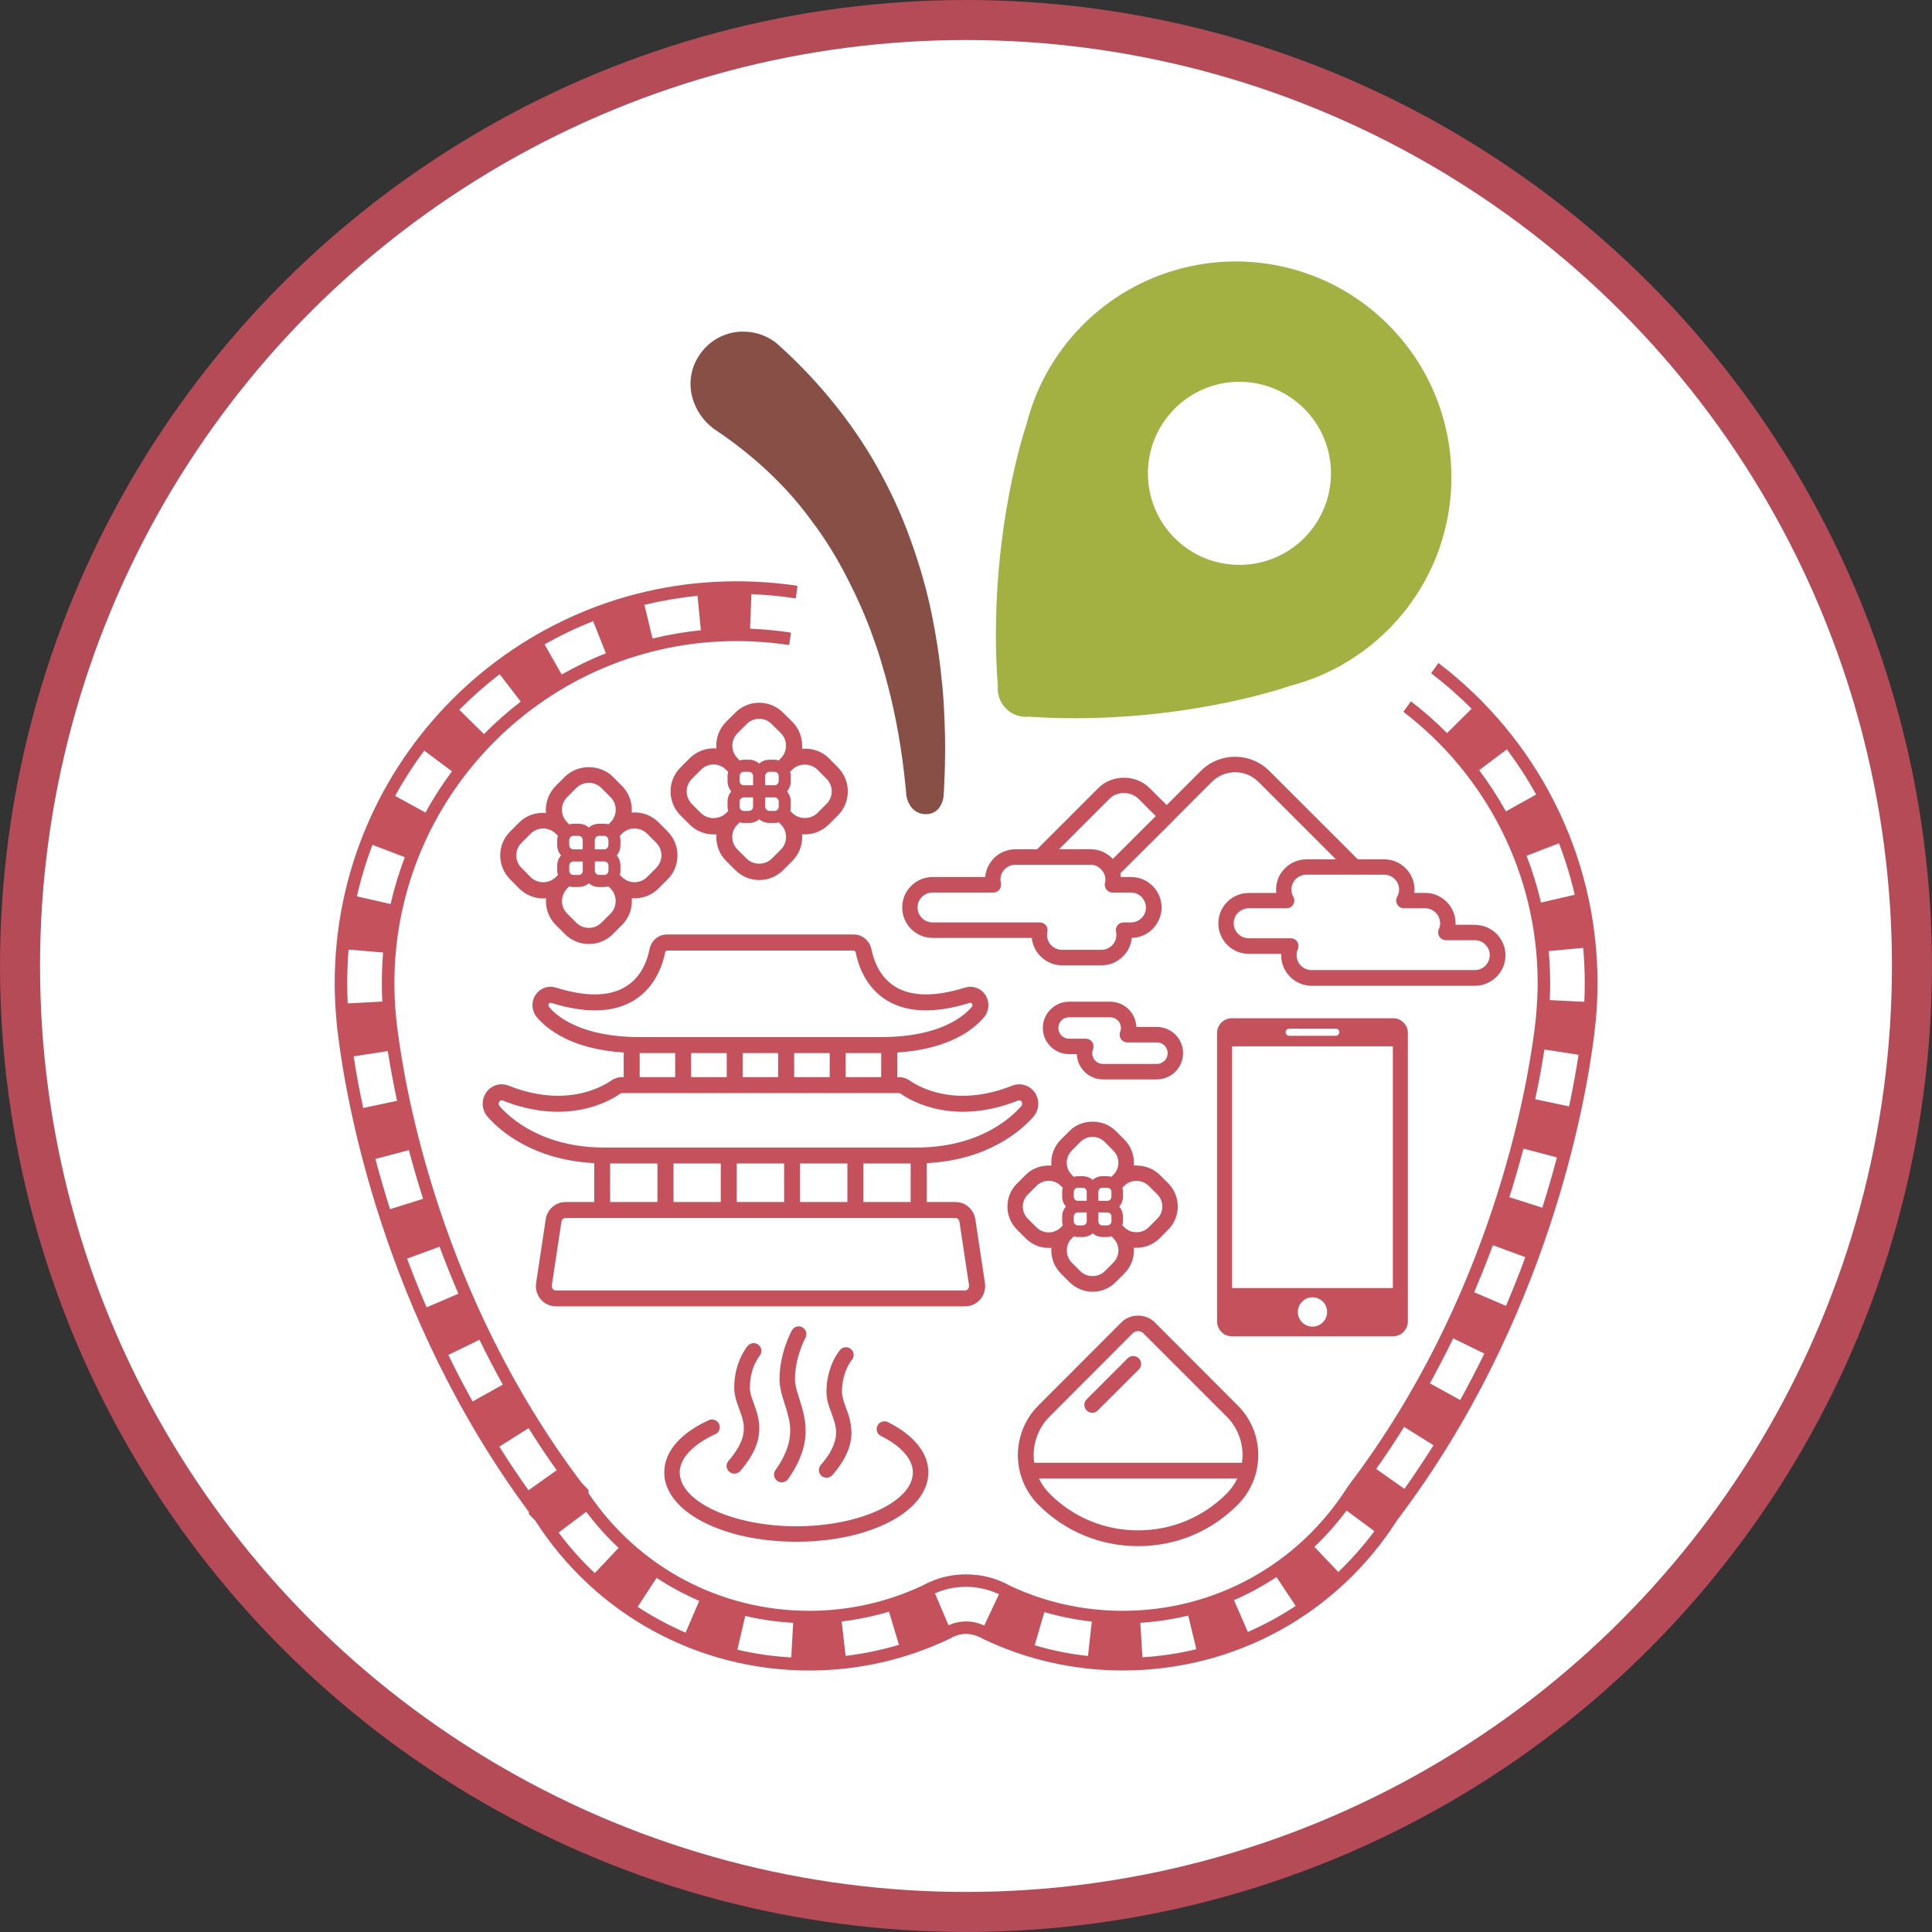 <?xml version="1.0" encoding="UTF-8"?>
<svg xmlns="http://www.w3.org/2000/svg" viewBox="0 0 579.31 579.31">
  <rect x="0" y="0" width="579.31" height="579.31" fill="#333333" stroke="none"/>
  <defs>
    <style>
      .cls-1 {
        fill: #a3b142;
      }

      .cls-1, .cls-2, .cls-3 {
        stroke-width: 0px;
      }

      .cls-2 {
        fill: #c5515d;
      }

      .cls-3 {
        fill: #874f45;
      }

      .cls-4 {
        fill: #fff;
        stroke: #b44b57;
        stroke-miterlimit: 10;
        stroke-width: 12px;
      }
    </style>
  </defs>
  <g>
    <g>
      <circle class="cls-4" cx="289.65" cy="289.65" r="283.65"/>
      <g>
        <path class="cls-2" d="M346.89,307.93h-6.15c-.14-4.19-3.62-7.57-7.84-7.57h-12.34c-2.13,0-4.09.85-5.54,2.3-1.49,1.49-2.33,3.45-2.33,5.58,0,4.33,3.55,7.84,7.88,7.84h2.3c.17,4.19,3.62,7.57,7.84,7.57h16.19c2.1,0,4.06-.85,5.54-2.3,1.49-1.49,2.3-3.48,2.3-5.58,0-4.33-3.52-7.84-7.84-7.84ZM349.16,318.07c-.44.41-1.18.95-2.27.95h-16.19c-1.76,0-3.21-1.45-3.21-3.25,0-.41.1-.78.24-1.15.27-.71.2-1.52-.24-2.16-.44-.64-1.15-1.01-1.93-1.01h-5c-1.79,0-3.21-1.45-3.21-3.21,0-.88.34-1.69.95-2.3.61-.61,1.39-.91,2.27-.91h12.34c1.76,0,3.21,1.42,3.21,3.21,0,.37-.07.78-.24,1.15-.27.71-.17,1.52.24,2.16.44.64,1.15,1.01,1.93,1.01h8.86c1.76,0,3.21,1.45,3.21,3.21,0,1.12-.51,1.86-.95,2.3Z"/>
        <path class="cls-2" d="M431.28,198.83l-2.16,3.04c4.26,3.25,8.35,6.83,12.14,10.65l-7.37,7.3c-3.38-3.41-7-6.59-10.82-9.53l-2.27,3.14c24.48,18.73,40.27,48.24,40.27,81.38,0,3.08-.17,6.29-.47,9.64,0,.1-.03.64-.14,1.42l-.3,2.6c-2.27,18.09-12.95,80.5-55.65,136.76l-.44.61c-14.71,23.26-39.89,37.16-67.38,37.16-11.93,0-23.46-2.57-34.18-7.67-.78-.47-1.59-.85-2.33-1.15-6.63-2.84-14.57-2.74-20.79-.07-.91.34-1.76.74-2.57,1.22-10.75,5.07-22.25,7.67-34.18,7.67-26.74,0-51.29-13.12-66.16-35.23v-.98l-2.1-2.2c-42.46-56.19-52.98-118.16-55.21-136.11l-.1-.78c-.07-.51-.14-1.08-.2-1.66-.1-.95-.14-1.52-.17-1.76-.3-3.21-.44-6.39-.44-9.47,0-56.56,46.01-102.58,102.58-102.58,5.34,0,10.62.41,15.79,1.18l.54-3.72c-4.06-.64-8.18-1.01-12.27-1.18l.41-10.35c4.43.17,8.89.57,13.29,1.28l.54-3.79c-5.98-.88-12.1-1.35-18.29-1.35-66.43,0-120.49,54.03-120.49,120.49,0,3.62.17,7.34.51,10.89,0,0,.03.81.2,2.3.07.64.14,1.32.24,1.93.03.27.07.51.1.78,2.33,18.87,13.29,83.44,57.17,142.67v.64l1.89,1.93c18.05,28.16,48.72,44.97,82.19,44.97,14.77,0,28.97-3.25,42.26-9.6l.78-.44c.1-.07.24-.1.57-.24,2.13-.91,4.53-.98,7.07.1.14.03.24.07.34.13l.78.44c13.25,6.36,27.49,9.6,42.26,9.6,33.54,0,64.27-16.87,82.29-45.17,45.27-59.74,56.56-125.9,58.96-145.04.03-.3.07-.61.1-.91l.2-1.76c.17-1.35.24-2.16.24-2.16.34-3.72.51-7.44.51-11.06,0-39.12-18.73-73.94-47.7-95.98ZM209.15,178.64l1.01,10.35c-4.87.47-9.77,1.32-14.5,2.47l-2.43-10.11c5.21-1.25,10.55-2.16,15.92-2.7ZM177.85,186.25l3.82,9.64c-4.56,1.79-8.99,3.96-13.25,6.36l-5.14-9.03c4.67-2.64,9.57-5,14.57-6.96ZM149.82,202.14l6.32,8.25c-3.89,2.98-7.61,6.25-11.02,9.74l-7.4-7.3c3.79-3.82,7.84-7.4,12.1-10.68ZM127.2,225.06l8.32,6.22c-2.91,3.92-5.61,8.08-7.95,12.37l-9.09-5c2.57-4.7,5.51-9.26,8.72-13.59ZM111.68,253.33l9.7,3.69c-1.72,4.56-3.18,9.3-4.26,14.06l-10.11-2.3c1.18-5.24,2.77-10.45,4.67-15.45ZM104.11,294.81c0-3.35.14-6.73.41-10.08l10.35.88c-.24,3.04-.37,6.12-.37,9.2,0,1.86.03,3.69.14,5.51l-10.38.54c-.1-1.99-.14-4.02-.14-6.05ZM106.04,316.75l10.24-1.59c.74,4.8,1.69,9.8,2.77,14.91l-10.14,2.16c-1.15-5.27-2.1-10.48-2.87-15.48ZM112.56,347.52l10.04-2.67c1.28,4.87,2.74,9.8,4.26,14.61l-9.91,3.11c-1.56-4.94-3.04-10.01-4.39-15.05ZM122.06,377.4l9.74-3.58c1.76,4.73,3.65,9.5,5.65,14.1l-9.53,4.09c-2.06-4.77-4.02-9.67-5.85-14.61ZM134.44,406.28l9.33-4.56c2.2,4.56,4.56,9.06,7,13.46l-9.06,5.04c-2.54-4.53-4.97-9.23-7.27-13.93ZM158.47,446.85c-3.01-4.26-5.98-8.65-8.76-13.08l8.79-5.54c2.67,4.29,5.51,8.52,8.42,12.61l-8.45,6.02ZM178.35,471.7c-3.96-3.72-7.61-7.84-10.85-12.17l8.28-6.22c2.91,3.85,6.15,7.51,9.7,10.82l-7.13,7.57ZM205.57,489.55c-5-2.16-9.84-4.77-14.37-7.74l5.68-8.69c4.06,2.67,8.35,4.97,12.78,6.9l-4.09,9.53ZM237.25,496.98c-5.44-.3-10.89-1.08-16.16-2.33l2.37-10.11c4.7,1.12,9.53,1.79,14.37,2.06l-.57,10.38ZM253.55,496.51l-1.18-10.31c4.8-.58,9.6-1.56,14.2-2.94l2.98,9.94c-5.21,1.55-10.58,2.67-15.99,3.31ZM295.13,487.42l-.44-.2c-3.31-1.42-6.86-1.35-9.94-.03l-.34.13-4.06-9.57.44-.17c5.38-2.33,12.2-2.4,17.88.07.24.07.57.24.88.37l-4.43,9.4ZM326.23,496.54c-5.41-.57-10.79-1.66-15.99-3.21l2.91-9.94c4.63,1.35,9.43,2.3,14.23,2.84l-1.15,10.31ZM342.56,496.95l-.64-10.35c4.83-.3,9.67-1.05,14.37-2.16l2.43,10.07c-5.27,1.28-10.72,2.1-16.16,2.43ZM374.17,489.34l-4.16-9.53c4.43-1.93,8.72-4.26,12.75-6.93l5.75,8.65c-4.53,3.01-9.33,5.61-14.33,7.81ZM443.52,230.94l8.32-6.25c3.21,4.29,6.19,8.86,8.76,13.56l-9.06,5.04c-2.37-4.29-5.07-8.42-8.01-12.34ZM457.75,256.6l9.7-3.75c1.93,5,3.52,10.21,4.73,15.45l-10.11,2.33c-1.12-4.77-2.57-9.47-4.33-14.03ZM401.29,471.36l-7.17-7.54c3.52-3.35,6.76-7,9.64-10.89l8.35,6.19c-3.25,4.36-6.9,8.49-10.82,12.24ZM421.13,446.44l-8.49-5.98c2.91-4.09,5.71-8.32,8.38-12.61l8.82,5.51c-2.81,4.43-5.75,8.86-8.72,13.08ZM437.84,419.8l-9.09-5c2.43-4.4,4.77-8.93,7-13.49l9.33,4.56c-2.3,4.7-4.73,9.4-7.24,13.93ZM451.56,391.57l-9.53-4.09c1.96-4.6,3.85-9.33,5.61-14.1l9.74,3.58c-1.83,4.94-3.79,9.84-5.81,14.61ZM462.45,362.12l-9.87-3.14c1.52-4.8,2.94-9.7,4.23-14.57l10.04,2.64c-1.35,5.04-2.81,10.11-4.39,15.08ZM470.5,331.76l-10.18-2.16c1.12-5.1,2.03-10.11,2.77-14.91l10.24,1.59c-.78,5-1.72,10.21-2.84,15.48ZM475.06,300.39l-10.35-.51c.07-1.69.1-3.38.1-5.07,0-3.21-.14-6.46-.44-9.64l10.35-.95c.3,3.48.47,7.03.47,10.58,0,1.86-.03,3.72-.14,5.58Z"/>
        <path class="cls-1" d="M416.03,97.13c-12.61-12.51-29.08-18.73-45.54-18.73s-33.27,6.39-45.91,19.14c-8.49,8.55-14.06,18.87-16.8,29.75,0,0-8.72,25.09-9.13,60.21-.03.88-.03,1.79-.03,2.71,0,4.97.17,10.07.57,15.38l.03.03c-.17,1.62.14,3.28.91,4.77.37.68.81,1.32,1.39,1.89.03.07.1.14.17.2,1.62,1.66,3.79,2.47,5.95,2.47.3,0,.61-.03.95-.07v.03c4.7.3,9.3.44,13.73.44,37.39,0,64.51-9.7,64.51-9.7,3.38-.88,6.73-2.03,9.94-3.48.95-.41,1.89-.84,2.81-1.32,1.42-.71,2.81-1.45,4.16-2.3,3.31-1.96,6.46-4.26,9.43-6.86,1.01-.88,1.96-1.79,2.91-2.74.13-.1.24-.2.37-.34.44-.44.88-.88,1.28-1.35,23.87-25.42,23.26-65.42-1.69-90.13ZM352.13,122.62c10.68-10.79,28.06-10.85,38.85-.17,10.75,10.65,10.82,28.06.14,38.81-10.65,10.75-28.03,10.85-38.81.17-10.75-10.68-10.82-28.06-.17-38.81Z"/>
        <path class="cls-3" d="M283.13,235.17c-.03.54-.03,1.12-.07,1.66-.07.68-.1,1.35-.17,2.03l.03.2-.03.07-.1.44c-.61,2.7-2.3,4.33-4.67,4.53-.13.03-.3.03-.47.03h-.14c-4.23-.1-5.78-4.09-5.82-6.66-.07-.61-.1-1.28-.2-1.99-1.05-10.48-2.81-20.59-5.31-30.12-.27-1.01-.54-2.03-.81-3.01-.44-1.59-.91-3.18-1.39-4.77-.47-1.52-.98-3.04-1.49-4.53-.98-2.84-2.03-5.68-3.21-8.49-.64-1.59-1.35-3.14-2.06-4.7-.41-.95-.88-1.89-1.35-2.84-.54-1.15-1.12-2.3-1.69-3.41-3.18-6.29-6.83-12.2-10.92-17.58-7.54-10.35-17.34-19.54-29.21-27.45-3.69-2.74-6.15-6.8-6.83-11.19-.44-2.94-.03-5.95,1.18-8.59,2.47-5.34,7.4-8.86,13.19-9.33.47-.03.91-.03,1.35-.03,3.11,0,6.12.91,8.76,2.64.61.41,1.15.85,1.59,1.22l.27.24c12.81,11.56,23.5,25.12,30.94,39.18,3.75,6.93,7.03,14.5,9.7,22.48,2.47,7.27,4.43,14.64,5.75,21.91.1.47.2.95.27,1.42.1.51.2,1.01.27,1.55.81,4.56,1.45,9.23,1.89,13.96.17,1.45.3,2.87.41,4.33.14,1.62.24,3.28.3,4.9.07,1.01.1,2.03.14,3.04.27,6.19.2,12.51-.1,18.87Z"/>
        <path class="cls-2" d="M278.36,441.5c0,11.66-17.41,20.79-39.59,20.79s-39.59-9.13-39.59-20.79c0-6.15,4.73-11.73,13.35-15.65,1.15-.54,2.54-.03,3.08,1.12.14.34.24.68.2,1.01,0,.88-.47,1.69-1.35,2.06-6.76,3.11-10.65,7.3-10.65,11.46,0,8.76,15.99,16.16,34.96,16.16s34.96-7.4,34.96-16.16c0-3.92-3.48-7.91-9.57-10.92-.85-.41-1.32-1.25-1.28-2.13,0-.34.07-.64.24-.98.58-1.15,1.96-1.62,3.11-1.05,7.81,3.89,12.14,9.26,12.14,15.08Z"/>
        <path class="cls-2" d="M241.54,428.25c.07,1.22,0,2.37-.17,3.55-.54,3.85-2.23,7.67-5.07,11.7-.47.64-1.18.98-1.89.98-.47,0-.95-.14-1.35-.44-1.05-.74-1.28-2.2-.54-3.25,1.05-1.45,1.93-2.91,2.57-4.29.88-1.83,1.45-3.58,1.69-5.34.14-.98.2-1.96.14-2.98-.03-.85-.17-1.72-.34-2.64-.03-.17-.07-.34-.14-.47-.3-1.45-.71-2.84-1.18-4.19l-.13-.44c-.78-2.4-1.39-4.56-1.39-6.86,0-7.91,3.55-14.4,3.72-14.67.61-1.12,2.03-1.56,3.14-.91,1.12.61,1.52,2.03.91,3.14-.03.07-3.14,5.75-3.14,12.44,0,1.62.51,3.35,1.18,5.44l.14.41c.51,1.66,1.05,3.31,1.42,5.21.24,1.25.41,2.43.44,3.62Z"/>
        <path class="cls-2" d="M255.4,407.8c-.1.14-2.94,3.52-2.94,9.57,0,.54.1,1.15.27,1.83.2.95.57,1.89.91,2.87.47,1.22.95,2.5,1.25,3.92.17.81.3,1.62.34,2.4.14,1.18.1,2.33-.1,3.48-.57,3.38-2.37,6.8-5.54,10.45-.44.51-1.08.78-1.72.78-.54,0-1.08-.17-1.52-.54-.98-.85-1.08-2.33-.24-3.28,1.05-1.22,1.89-2.37,2.6-3.48.98-1.66,1.59-3.21,1.86-4.7.14-.91.17-1.83.07-2.77-.07-.41-.14-.85-.24-1.28-.03-.17-.07-.34-.14-.51-.27-.98-.64-1.96-.95-2.87-.44-1.15-.85-2.27-1.12-3.35-.24-1.05-.37-2.03-.37-2.94,0-7.88,3.92-12.44,4.09-12.64.84-.95,2.3-1.05,3.28-.2.95.85,1.05,2.33.2,3.28Z"/>
        <path class="cls-2" d="M227.75,406.58c-.1.14-2.91,3.52-2.91,9.57,0,.81.17,1.69.54,2.87.2.61.41,1.18.64,1.79.54,1.49,1.15,3.18,1.45,5,.14.78.2,1.52.2,2.27.03,1.35-.14,2.67-.51,4.02-.78,2.91-2.5,5.85-5.21,8.99-.47.51-1.12.78-1.76.78-.54,0-1.08-.17-1.52-.57-.98-.81-1.08-2.3-.24-3.25,1.08-1.22,1.93-2.4,2.6-3.52.81-1.25,1.32-2.47,1.66-3.65.24-.98.37-1.89.34-2.84,0-.47-.03-.95-.14-1.45-.07-.44-.17-.88-.3-1.28-.24-.98-.61-1.93-.95-2.87-.24-.68-.47-1.35-.71-1.99-.51-1.66-.78-2.98-.78-4.29,0-7.88,3.92-12.44,4.09-12.64.85-.95,2.3-1.05,3.28-.2.95.85,1.05,2.3.2,3.28Z"/>
        <path class="cls-2" d="M371.1,421.39l-24.88-24.92c-2.64-2.64-7.27-2.64-9.94,0l-24.88,24.92c-8.25,8.22-8.25,21.6,0,29.85,7.98,7.98,18.56,12.37,29.85,12.37,5.65,0,11.12-1.08,16.16-3.18,5.07-2.1,9.7-5.21,13.69-9.2,3.99-3.99,6.19-9.3,6.19-14.94s-2.2-10.92-6.19-14.91ZM367.78,447.89c-7.1,7.1-16.53,10.99-26.54,10.99s-19.44-3.89-26.51-10.99c-1.35-1.35-2.43-2.91-3.21-4.56h59.47c-.78,1.69-1.86,3.21-3.21,4.56ZM310.11,438.63c-.71-4.9.85-10.11,4.63-13.9l24.88-24.92c.44-.44,1.01-.68,1.62-.68s1.18.24,1.62.68l24.92,24.92c3.08,3.08,4.8,7.2,4.8,11.56,0,.78-.07,1.55-.17,2.33h-62.31Z"/>
        <path class="cls-2" d="M341.48,410.64l-12.31,12.27c-.47.47-1.05.71-1.66.71s-1.22-.24-1.69-.71c-.91-.91-.91-2.4,0-3.31l12.31-12.31c.91-.91,2.4-.91,3.35,0,.91.95.91,2.43,0,3.35Z"/>
        <path class="cls-2" d="M350.31,354.85l-2.6-2.6c-2.06-2.03-4.94-2.94-7.74-2.74.03-.3.03-.57.03-.88,0-2.6-1.01-5.07-2.87-6.93l-2.6-2.6c-3.69-3.69-10.14-3.69-13.83,0l-2.6,2.6c-1.86,1.86-2.87,4.33-2.87,6.93,0,.3,0,.57.03.88-2.77-.2-5.68.71-7.71,2.77l-2.6,2.6c-1.86,1.83-2.87,4.29-2.87,6.9s1.01,5.07,2.87,6.93l2.6,2.6c1.83,1.86,4.29,2.87,6.9,2.87.27,0,.54,0,.81-.03-.03.27-.03.51-.03.78,0,2.6,1.05,5.07,2.87,6.93l2.6,2.6c1.86,1.83,4.29,2.87,6.93,2.87s5.07-1.05,6.9-2.87l2.6-2.6c1.86-1.86,2.87-4.33,2.87-6.93,0-.27,0-.54-.03-.81.27.03.54.03.81.03,2.6,0,5.07-1.01,6.93-2.84l2.6-2.64c1.83-1.83,2.84-4.29,2.84-6.9s-1.01-5.07-2.84-6.93ZM318.69,367.43l-.61.61c-1.99,1.99-5.27,1.99-7.27,0l-2.6-2.6c-2.03-2.03-2.03-5.27,0-7.27l2.6-2.6c.98-.98,2.27-1.52,3.62-1.52s2.67.54,3.65,1.52l.58.57c-.1.41-.17.81-.17,1.22v1.49c0,1.12.41,2.13,1.12,2.94-.71.81-1.12,1.86-1.12,2.98v1.45c0,.44.07.85.2,1.22ZM333.84,378.59l-2.6,2.6c-1.93,1.93-5.31,1.93-7.27,0l-2.6-2.6c-.98-.98-1.49-2.27-1.49-3.65s.51-2.67,1.49-3.62l.61-.61c.37.14.78.2,1.22.2h1.45c1.12,0,2.16-.41,2.98-1.08.81.68,1.83,1.08,2.94,1.08h1.45c.44,0,.84-.07,1.22-.2h.03l.57.57v.03c.98.95,1.52,2.26,1.52,3.62s-.54,2.67-1.52,3.65ZM322.31,356.51h.03c.2-.24.51-.37.85-.37h1.45c.68,0,1.22.54,1.22,1.22v2.7h-2.67c-.68,0-1.22-.54-1.22-1.22v-1.49c0-.3.1-.61.37-.81,0-.03-.03-.03-.03-.03ZM323.19,363.54h2.67v2.67c0,.68-.54,1.22-1.22,1.22h-1.45c-.34,0-.64-.14-.85-.37v-.03c-.27-.2-.37-.51-.37-.81v-1.45c0-.68.54-1.22,1.22-1.22ZM332.02,363.54c.68,0,1.25.54,1.25,1.22v1.45c0,.34-.14.64-.37.85-.24.24-.54.37-.88.37h-1.45c-.68,0-1.22-.54-1.22-1.22v-2.67h2.67ZM329.34,360.06v-2.7c0-.68.54-1.22,1.22-1.22h1.45c.34,0,.64.14.88.37.24.2.37.51.37.85v1.49c0,.68-.57,1.22-1.25,1.22h-2.67ZM333.94,352.18s-.07.03-.1.07v.03l-.61.61v-.03c-.37-.1-.78-.17-1.22-.17h-1.45c-1.12,0-2.13.41-2.94,1.08-.81-.68-1.86-1.08-2.98-1.08h-1.45c-.44,0-.85.07-1.22.17v.03l-.61-.61v-.03c-2-1.99-2-5.24,0-7.23l2.6-2.64c1.01-.98,2.33-1.49,3.65-1.49s2.6.51,3.62,1.49l2.6,2.64c.98.95,1.52,2.23,1.52,3.62s-.51,2.6-1.42,3.55ZM347.03,365.4l-2.64,2.64c-1.93,1.93-5.31,1.93-7.24-.03l-.61-.61c.1-.37.17-.78.17-1.18v-1.45c0-1.12-.41-2.16-1.08-2.98.68-.81,1.08-1.83,1.08-2.94v-1.49c0-.41-.07-.81-.17-1.22l.61-.61c1.93-1.93,5.31-1.93,7.24,0l2.64,2.6c.95.98,1.49,2.27,1.49,3.65s-.54,2.67-1.49,3.62Z"/>
        <path class="cls-2" d="M251.25,230.1l-2.7-2.74c-2.13-2.13-5.14-3.08-8.05-2.84.24-2.91-.74-5.92-2.94-8.11l-2.74-2.7c-3.96-3.99-10.41-3.99-14.37,0l-2.7,2.7c-2.2,2.2-3.18,5.14-2.94,8.01-2.91-.24-5.85.78-8.05,2.98l-2.7,2.71c-3.99,3.96-3.99,10.41,0,14.4l2.7,2.7c1.93,1.93,4.46,2.98,7.2,2.98.27,0,.57,0,.85-.03-.03.27-.03.54-.03.81,0,2.74,1.05,5.27,2.98,7.2l2.7,2.7c1.93,1.93,4.46,3.01,7.2,3.01s5.27-1.08,7.2-3.01l2.7-2.7c1.93-1.93,2.98-4.46,2.98-7.2,0-.27,0-.54-.03-.81.27.03.57.03.84.03,2.71,0,5.27-1.08,7.2-3.01l2.7-2.7c3.96-3.96,3.96-10.41,0-14.37ZM236.91,231.42l.64-.64s.07-.07.1-.1c2.03-1.93,5.48-1.86,7.47.1l2.7,2.74c2.1,2.06,2.1,5.48,0,7.54l-2.7,2.7c-2.03,2.03-5.54,2.03-7.57,0l-.61-.61c.1-.41.17-.81.17-1.25v-1.52c0-1.18-.41-2.23-1.12-3.08.71-.84,1.12-1.89,1.12-3.08v-1.52c0-.44-.07-.88-.2-1.28ZM221.16,219.82l2.7-2.7c1.05-1.05,2.4-1.59,3.79-1.59s2.74.54,3.75,1.59l2.74,2.7c2.03,2.06,2.06,5.34.1,7.44l-.1.1-.61.64h-.03c-.41-.14-.81-.2-1.25-.2h-1.52c-1.15,0-2.23.41-3.08,1.15-.85-.74-1.89-1.15-3.08-1.15h-1.52c-.44,0-.88.07-1.28.2h-.03l-.57-.61c-2.1-2.1-2.1-5.48,0-7.57ZM232.25,235.47h-2.81v-2.77c0-.71.57-1.28,1.28-1.28h1.52c.34,0,.64.14.88.37.24.24.37.57.37.91v1.52c0,.68-.57,1.25-1.25,1.25ZM233.5,240.38v1.52c0,.34-.13.64-.37.88-.24.24-.54.37-.88.37h-1.52c-.71,0-1.28-.57-1.28-1.25v-2.81h2.81c.68,0,1.25.57,1.25,1.28ZM223.05,235.47c-.71,0-1.28-.57-1.28-1.25v-1.52c0-.34.13-.68.37-.91.24-.24.54-.37.91-.37h1.52c.68,0,1.25.57,1.25,1.28v2.77h-2.77ZM225.82,239.09v2.81c0,.68-.57,1.25-1.25,1.25h-1.52c-.37,0-.68-.14-.91-.37-.24-.24-.37-.54-.37-.88v-1.52c0-.71.57-1.28,1.28-1.28h2.77ZM218.35,243.18l-.61.61h-.03c-1.99,2.03-5.51,2.03-7.54,0l-2.7-2.7c-2.1-2.1-2.1-5.48,0-7.57l2.7-2.7c1.05-1.05,2.4-1.59,3.79-1.59s2.74.54,3.75,1.59h.03l.61.61c-.13.41-.2.84-.2,1.28v1.52c0,1.18.41,2.23,1.12,3.08-.71.85-1.12,1.89-1.12,3.08v1.52c0,.44.07.88.2,1.28ZM234.14,254.75l-2.71,2.7c-2.03,2.03-5.54,2.03-7.57,0l-2.7-2.7c-1.01-1.01-1.59-2.33-1.59-3.79s.57-2.77,1.59-3.75l.61-.64c.41.14.84.2,1.28.2h1.52c1.18,0,2.23-.41,3.08-1.12.85.71,1.93,1.12,3.08,1.12h1.52c.44,0,.88-.07,1.28-.2l.61.61v.03c1.01.98,1.55,2.33,1.55,3.75s-.54,2.77-1.55,3.79Z"/>
        <path class="cls-2" d="M200.16,249.27l-2.7-2.7c-2.2-2.2-5.14-3.18-8.05-2.94.24-2.87-.74-5.82-2.94-8.01l-2.7-2.7c-3.85-3.85-10.55-3.85-14.4,0l-2.7,2.7c-2.23,2.23-3.21,5.24-2.98,8.15-2.91-.24-5.88.71-8.01,2.84l-2.7,2.7c-3.99,3.96-3.99,10.41,0,14.37l2.7,2.74c1.99,1.96,4.6,2.98,7.2,2.98.27,0,.57,0,.85-.03-.03.27-.03.54-.03.81,0,2.74,1.05,5.27,2.98,7.2l2.7,2.7c1.99,2,4.6,2.98,7.2,2.98s5.21-.98,7.2-2.98l2.7-2.7c1.93-1.93,2.98-4.46,2.98-7.2,0-.27,0-.57-.03-.84.27.03.57.03.84.03,2.6,0,5.21-.98,7.2-2.98l2.7-2.7c3.96-3.96,3.96-10.41,0-14.4ZM167.27,262.35v.03l-.61.61s-.07.07-.1.1c-2.1,1.96-5.41,1.93-7.47-.1l-2.71-2.74c-2.1-2.06-2.1-5.48,0-7.54l2.71-2.7c1.01-1.01,2.37-1.59,3.79-1.59s2.77.57,3.79,1.59l.61.57v.03c-.13.41-.2.85-.2,1.28v1.52c0,1.18.41,2.23,1.15,3.08-.74.85-1.15,1.89-1.15,3.08v1.52c0,.44.07.85.2,1.25ZM170.07,239.02l2.7-2.71c1.01-1.01,2.37-1.59,3.79-1.59s2.77.57,3.79,1.59l2.7,2.71c2.1,2.06,2.1,5.48,0,7.54l-.61.64c-.41-.14-.85-.2-1.28-.2h-1.52c-1.18,0-2.23.41-3.08,1.15-.85-.74-1.89-1.15-3.08-1.15h-1.52c-.44,0-.88.07-1.28.2l-.61-.61v-.03c-2.1-2.06-2.1-5.48,0-7.54ZM181.16,254.68h-2.81v-2.77c0-.71.57-1.28,1.28-1.28h1.52c.34,0,.68.14.91.37.24.24.37.57.37.91v1.52c0,.68-.57,1.25-1.28,1.25ZM182.45,259.58v1.52c0,.34-.14.64-.37.88-.24.24-.57.37-.91.37h-1.52c-.71,0-1.28-.57-1.28-1.25v-2.81h2.81c.71,0,1.28.57,1.28,1.28ZM171.96,254.68c-.71,0-1.28-.57-1.28-1.25v-1.52c0-.34.14-.68.37-.91.24-.24.57-.37.91-.37h1.52c.71,0,1.25.57,1.25,1.28v2.77h-2.77ZM174.74,258.3v2.81c0,.68-.54,1.25-1.25,1.25h-1.52c-.34,0-.68-.14-.91-.37-.24-.24-.37-.54-.37-.88v-1.52c0-.71.57-1.28,1.28-1.28h2.77ZM183.05,273.95l-2.7,2.7c-2.1,2.1-5.48,2.1-7.57,0l-2.7-2.7c-1.01-1.01-1.56-2.33-1.56-3.79,0-1.35.51-2.67,1.45-3.65.03-.03.07-.07.1-.1l.61-.64c.41.14.85.2,1.28.2h1.52c1.18,0,2.23-.41,3.08-1.12.84.71,1.89,1.12,3.08,1.12h1.52c.44,0,.88-.07,1.28-.2l.61.61c1.01,1.01,1.56,2.37,1.56,3.79s-.54,2.77-1.56,3.79ZM196.75,260.26l-2.7,2.7c-2.1,2.1-5.48,2.1-7.57,0l-.61-.61c.1-.41.17-.81.17-1.25v-1.52c0-1.18-.41-2.23-1.12-3.08.71-.85,1.12-1.89,1.12-3.08v-1.52c0-.44-.07-.88-.2-1.28l.64-.64c2.1-2.1,5.48-2.06,7.57,0l2.7,2.7c2.1,2.1,2.1,5.48,0,7.57Z"/>
        <path class="cls-2" d="M417.72,305.32h-48.35c-2.47,0-4.43,1.99-4.43,4.43v86.48c0,2.43,1.96,4.46,4.43,4.46h48.35c2.47,0,4.43-2.03,4.43-4.46v-86.48c0-2.43-1.96-4.43-4.43-4.43ZM386.58,308.43h13.93c.61,0,1.08.47,1.08,1.08,0,.57-.47,1.08-1.08,1.08h-13.93c-.61,0-1.08-.51-1.08-1.08,0-.61.47-1.08,1.08-1.08ZM393.55,397.79c-2.43,0-4.39-1.96-4.39-4.4s1.96-4.39,4.39-4.39,4.39,1.96,4.39,4.39-1.96,4.4-4.39,4.4ZM417.65,386.23h-48.21v-72.49h48.21v72.49Z"/>
        <path class="cls-2" d="M310.11,327.37c-1.56-2.03-4.23-2.77-6.59-1.83-16.9,6.69-27.82.51-30.77-1.56-.95-.64-2.06-1.01-3.21-1.01h-.51v-7.37c15.65-1.01,22.99-6.96,26.07-10.62,1.66-2.03,1.69-4.97.07-7.07-1.39-1.72-3.69-2.43-5.78-1.79-8.96,2.81-15.96,2.74-20.86-.2-4.97-2.98-6.66-8.35-7.24-11.29-.51-2.57-2.74-4.43-5.31-4.43h-55.95c-2.57,0-4.8,1.86-5.27,4.43-.57,2.94-2.27,8.32-7.27,11.29-4.9,2.94-11.9,3.01-20.83.2-2.13-.64-4.39.03-5.78,1.79-1.66,2.1-1.62,5.04.07,7.07,3.08,3.65,10.41,9.6,26.07,10.62v7.37h-.51c-1.15,0-2.27.37-3.21,1.01-2.94,2.06-13.9,8.25-30.8,1.56-2.37-.95-5-.2-6.56,1.83-1.69,2.23-1.59,5.38.24,7.47,3.52,3.99,13.42,12.98,32.02,13.93v11.66h-8.65c-2.98,0-5.48,2.2-5.92,5.21l-2.87,19.03c-.27,1.79.24,3.62,1.42,4.97,1.12,1.32,2.77,2.06,4.5,2.06h122.73c1.72,0,3.35-.74,4.5-2.06,1.18-1.35,1.69-3.18,1.42-4.97l-2.87-19.03c-.47-3.01-2.94-5.21-5.92-5.21h-8.66v-11.66c18.6-.95,28.5-9.94,31.98-13.93,1.86-2.1,1.96-5.24.27-7.47ZM164.63,301.91c-.24-.27-.24-.71,0-1.01.1-.13.27-.2.44-.2h.17c10.28,3.21,18.59,3.01,24.71-.64,6.56-3.96,8.76-10.78,9.5-14.5.03-.3.3-.54.57-.54h55.95c.3,0,.54.24.61.54.71,3.72,2.91,10.55,9.5,14.5,6.12,3.65,14.44,3.85,24.71.64.2-.07.44.03.61.2.24.3.24.74,0,1.01-2.3,2.74-9.5,9.06-27.22,9.06h-72.38c-17.68,0-24.92-6.32-27.18-9.06ZM264.23,315.77v7.2h-10.65v-7.2h10.65ZM248.78,315.77v7.2h-10.65v-7.2h10.65ZM233.33,315.77v7.2h-10.65v-7.2h10.65ZM217.91,315.77v7.2h-10.68v-7.2h10.68ZM202.46,315.77v7.2h-10.65v-7.2h10.65ZM286.51,365.23c.57,0,1.08.47,1.18,1.12l2.87,19.03c.07.41-.07.81-.3,1.15-.13.14-.44.41-.88.41h-122.73c-.44,0-.74-.27-.88-.41-.27-.34-.37-.74-.3-1.15l2.87-19.03c.1-.64.61-1.12,1.18-1.12h116.98ZM182.95,360.43v-11.56h14.2v11.56h-14.2ZM201.95,360.43v-11.56h14.17v11.56h-14.17ZM220.92,360.43v-11.56h14.2v11.56h-14.2ZM254.09,360.43h-14.2v-11.56h14.2v11.56ZM258.89,360.43v-11.56h14.17v11.56h-14.17ZM306.25,331.66c-3.28,3.75-12.91,12.44-31.61,12.44h-93.24c-18.7,0-28.33-8.69-31.61-12.44-.34-.37-.37-.98-.03-1.39.17-.24.41-.34.68-.34.1,0,.2,0,.3.07,19.14,7.57,31.85.34,35.3-2.1.13-.1.3-.14.47-.14h83.03c.17,0,.3.03.47.14,3.41,2.43,16.16,9.67,35.26,2.1.37-.17.78-.03,1.01.27.3.41.3,1.01-.03,1.39Z"/>
        <path class="cls-2" d="M442.23,277.3h-5.78v-.44c0-5.04-4.09-9.13-9.13-9.13h-3.25c.03-.3.07-.64.07-.98,0-5-4.09-9.09-9.13-9.09h-7.88l-26.54-26.51c-5.65-5.65-14.88-5.65-20.52,0l-10.24,10.24-5.14-5.1c-4.09-4.12-11.26-4.12-15.35,0l-18.36,18.36h-6.49c-2.43,0-4.73.95-6.42,2.64-1.56,1.56-2.47,3.55-2.67,5.68h-15.75c-2.43,0-4.73.95-6.42,2.67-1.76,1.72-2.7,3.99-2.7,6.46,0,5.04,4.09,9.13,9.13,9.13h29.72c.47,4.6,4.36,8.22,9.09,8.22h11.8c2.4,0,4.7-.91,6.46-2.67,1.52-1.49,2.43-3.45,2.64-5.54,2.37-.07,4.6-1.01,6.22-2.67,1.72-1.72,2.71-4.02,2.71-6.46,0-1.01-.17-1.99-.47-2.91-1.22-3.62-4.63-6.22-8.65-6.22h-3.08c-.03-.37-.1-.71-.17-1.08l4.33-4.33,9.6-9.57,1.66-1.66,1.62-1.66,10.24-10.24c3.85-3.85,10.11-3.85,13.96,0l23.23,23.23h-8.82c-2.43,0-4.77.98-6.42,2.64-1.12,1.12-1.93,2.43-2.33,3.89-.24.85-.37,1.69-.37,2.57,0,.34.03.68.07.98h-8.25c-2.4,0-4.77.98-6.46,2.67-1.72,1.72-2.67,4.02-2.67,6.46,0,5.04,4.09,9.13,9.13,9.13h9.74c-.03.14-.03.27-.03.41,0,5.04,4.09,9.16,9.13,9.16h48.99c2.4,0,4.77-.98,6.46-2.7,1.72-1.72,2.67-3.99,2.67-6.46,0-5-4.09-9.09-9.13-9.09ZM339.15,267.63c1.66,0,3.08.88,3.82,2.23.44.64.64,1.42.64,2.23,0,1.18-.44,2.33-1.32,3.18-.81.84-1.96,1.32-3.14,1.32h-2.23c-.71,0-1.39.3-1.83.85-.44.57-.61,1.28-.44,1.96.07.3.1.61.1.95,0,1.18-.47,2.3-1.32,3.14s-1.99,1.32-3.18,1.32h-11.8c-2.47,0-4.5-1.99-4.5-4.46,0-.34.03-.64.1-.95.17-.68,0-1.39-.44-1.96-.44-.54-1.12-.85-1.83-.85h-32.15c-2.47,0-4.5-2.03-4.5-4.5,0-1.22.47-2.33,1.32-3.14.85-.88,1.99-1.32,3.18-1.32h18.22c.71,0,1.39-.34,1.83-.91.44-.54.61-1.28.44-1.96-.07-.34-.14-.68-.14-1.01,0-1.18.47-2.3,1.32-3.14.85-.85,1.99-1.32,3.18-1.32h22.48c1.39,0,2.6.61,3.38,1.59.57.61.95,1.39,1.05,2.23.07.2.07.44.07.64,0,.34-.03.68-.14,1.01-.13.51-.07,1.05.2,1.49.03.17.14.34.24.47.44.57,1.12.91,1.83.91h5.54ZM333.67,257.55c-1.66-1.79-4.06-2.91-6.69-2.91h-9.43l15.08-15.08c2.33-2.37,6.46-2.37,8.79,0l5.14,5.14-12.88,12.85ZM445.38,289.6c-.81.81-1.96,1.28-3.14,1.28h-48.99c-2.47,0-4.46-1.99-4.46-4.5,0-.61.1-1.22.37-1.79.3-.71.24-1.56-.17-2.2-.44-.68-1.18-1.05-1.96-1.05h-12.61c-2.47,0-4.5-2.03-4.5-4.5,0-1.18.47-2.33,1.32-3.18.85-.81,1.99-1.32,3.18-1.32h11.36c.81,0,1.59-.41,1.99-1.15.44-.71.44-1.59.03-2.3-.37-.64-.57-1.39-.57-2.16,0-1.18.47-2.3,1.32-3.18.07-.07.14-.14.24-.2.81-.68,1.86-1.08,2.94-1.08h23.29c2.47,0,4.5,1.99,4.5,4.46,0,.78-.2,1.52-.57,2.16-.41.74-.41,1.62.03,2.33.41.71,1.18,1.12,1.99,1.12h6.36c2.47,0,4.5,2.03,4.5,4.5,0,.64-.14,1.25-.41,1.79-.3.74-.24,1.55.17,2.23.44.64,1.18,1.05,1.96,1.05h8.69c2.47,0,4.46,2.03,4.46,4.46,0,1.22-.44,2.33-1.32,3.21Z"/>
      </g>
    </g>
  </g>
</svg>